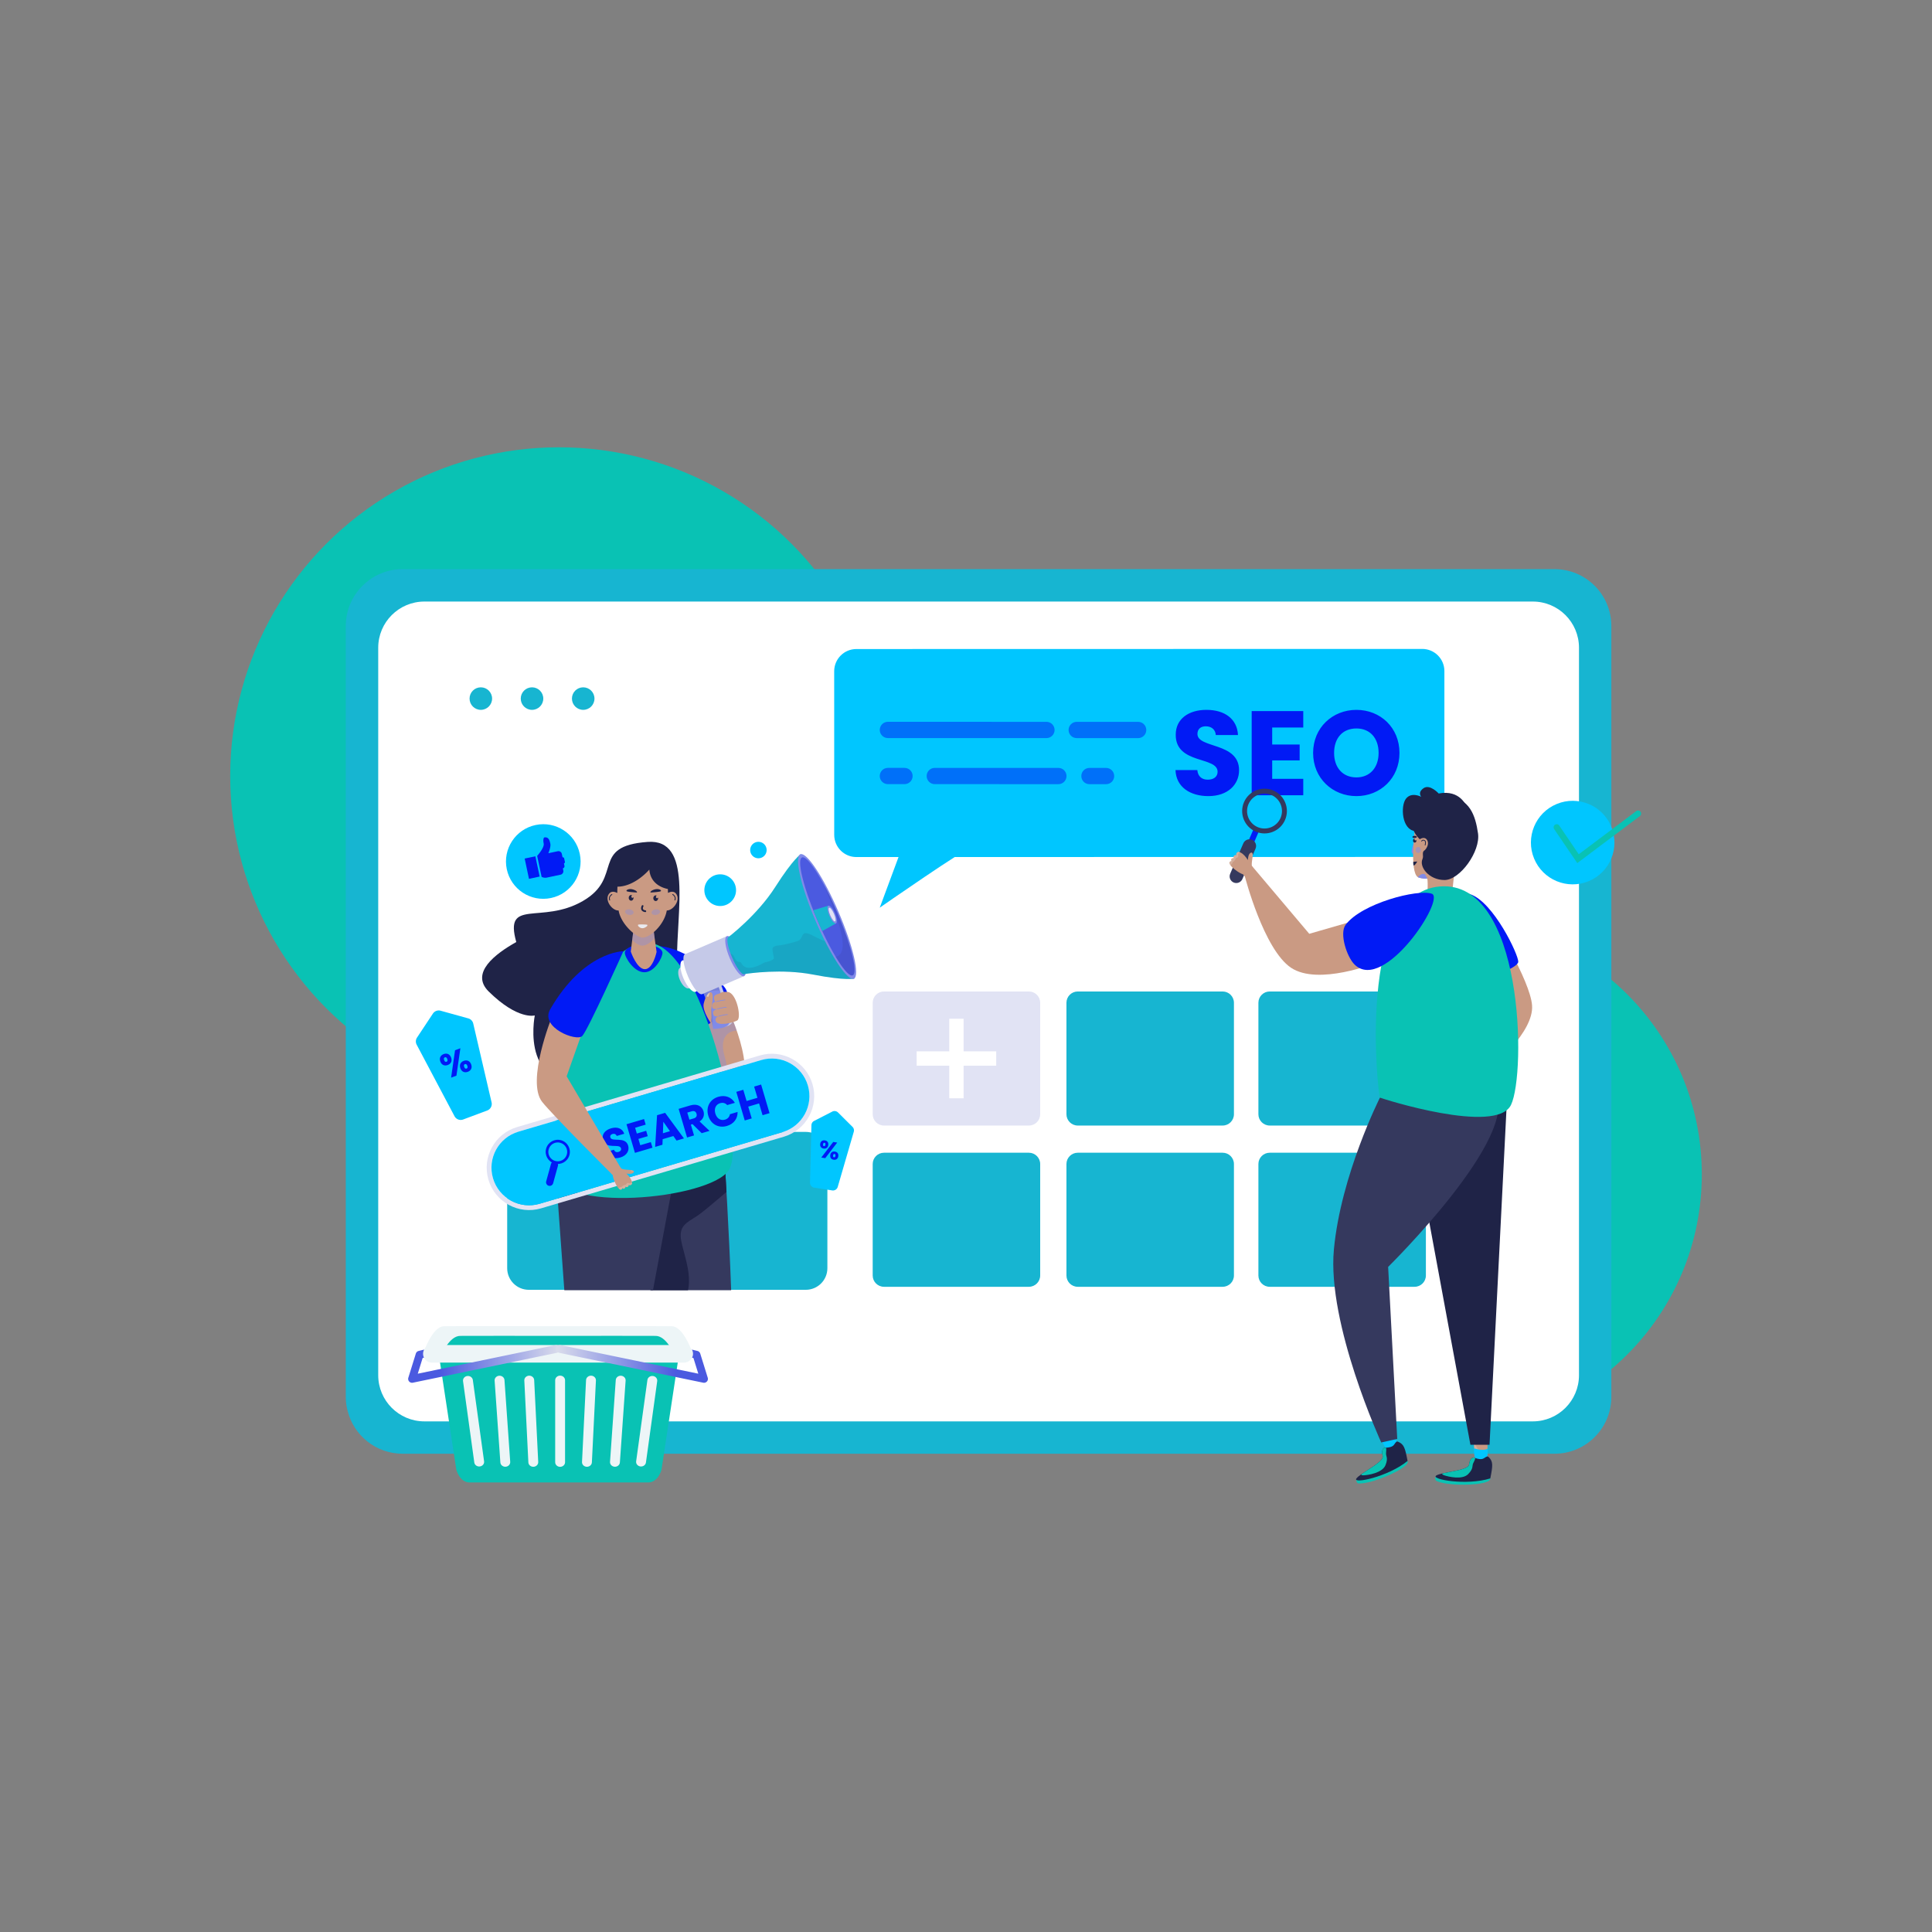 <svg xmlns="http://www.w3.org/2000/svg" xmlns:svgjs="http://svgjs.com/svgjs" xmlns:xlink="http://www.w3.org/1999/xlink" width="360" height="360"><rect width="100%" height="100%" fill="#808080" stroke="none"/><svg xmlns="http://www.w3.org/2000/svg" width="360" height="360" viewBox="0 0 3800 3000"><circle cx="1099.29" cy="1126.31" r="646.54" fill="#09c2b4" class="colorffca03 svgShape"></circle><circle cx="2846.12" cy="1909.94" r="501.13" fill="#09c2b4" class="colorffca03 svgShape"></circle><path fill="#17b5d1" d="M3169.31 831.35v1516c0 61.91-50.06 111.97-111.97 111.97H792.1c-52.3 0-96.33-35.76-108.4-84.48-2.46-8.72-3.58-17.88-3.58-27.49v-1516c0-61.91 50.29-111.97 111.97-111.97h2265.23c61.92 0 111.99 50.06 111.99 111.97z" class="colorf9f5ed svgShape"></path><path fill="#fff" d="M3014.83 783.17H834.76c-50.17 0-90.85 40.67-90.85 90.84v1430.82c0 50.17 40.68 90.84 90.85 90.84h2180.07c50.17 0 90.84-40.68 90.84-90.84V874.01c0-50.17-40.67-90.84-90.84-90.84z" class="colorfff svgShape"></path><path fill="#17b5d1" d="M2404.75 1550.12H2119.8c-12.28 0-22.24 9.96-22.24 22.24v219.2c0 12.28 9.96 22.24 22.24 22.24h284.95c12.28 0 22.24-9.96 22.24-22.24v-219.2c0-12.28-9.96-22.24-22.24-22.24zM1584.84 1826.31h-544.75c-23.48 0-42.52 19.04-42.52 42.52v225.55c0 23.48 19.04 42.52 42.52 42.52h544.75c23.48 0 42.52-19.04 42.52-42.52v-225.55c.01-23.48-19.03-42.52-42.52-42.52zM2782.3 1550.12h-284.95c-12.28 0-22.24 9.96-22.24 22.24v219.2c0 12.28 9.96 22.24 22.24 22.24h284.95c12.28 0 22.24-9.96 22.24-22.24v-219.2c0-12.28-9.96-22.24-22.24-22.24z" class="colorf9f5ed svgShape"></path><path fill="#e1e3f4" d="M2023.67 1550.12h-284.95c-12.28 0-22.24 9.96-22.24 22.24v219.2c0 12.28 9.96 22.24 22.24 22.24h284.95c12.28 0 22.24-9.96 22.24-22.24v-219.2c0-12.28-9.96-22.24-22.24-22.24z" class="colorf4ede1 svgShape"></path><path fill="#fff" d="M1867.09 1603.7h28.21v156.51h-28.21z" class="colorfff svgShape"></path><path fill="#fff" d="M1867.09 1603.7h28.21v156.51h-28.21z" class="colorfff svgShape" transform="rotate(-90 1881.19 1681.959)"></path><path fill="#17b5d1" d="M2404.75 1867.27H2119.8c-12.28 0-22.24 9.96-22.24 22.24v219.2c0 12.28 9.96 22.24 22.24 22.24h284.95c12.28 0 22.24-9.96 22.24-22.24v-219.2c0-12.28-9.96-22.24-22.24-22.24zM2782.3 1867.27h-284.95c-12.28 0-22.24 9.96-22.24 22.24v219.2c0 12.28 9.96 22.24 22.24 22.24h284.95c12.28 0 22.24-9.96 22.24-22.24v-219.2c0-12.28-9.96-22.24-22.24-22.24zM2023.67 1867.27h-284.95c-12.28 0-22.24 9.96-22.24 22.24v219.2c0 12.28 9.96 22.24 22.24 22.24h284.95c12.28 0 22.24-9.96 22.24-22.24v-219.2c0-12.28-9.96-22.24-22.24-22.24zM967.89 974.03c0 12.24-9.92 22.16-22.16 22.16s-22.16-9.92-22.16-22.16 9.92-22.16 22.16-22.16 22.16 9.92 22.16 22.16zM1068.57 974.03c0 12.24-9.92 22.16-22.16 22.16s-22.16-9.92-22.16-22.16 9.92-22.16 22.16-22.16 22.16 9.92 22.16 22.16zM1169.25 974.03c0 12.24-9.92 22.16-22.16 22.16s-22.16-9.92-22.16-22.16 9.92-22.16 22.16-22.16 22.16 9.92 22.16 22.16z" class="colorf9f5ed svgShape"></path><path fill="#00c6ff" d="M1914.87 1264.48c-11.88.55-184.5 120.79-184.5 120.79l45.41-122.38 139.09 1.59z" class="colorf9d980 svgShape"></path><path fill="#00c6ff" d="m2797.29 876.35-1112.9.22c-24.1 0-43.64 19.55-43.64 43.65l.06 321.87c.01 24.1 19.55 43.64 43.65 43.63l1112.9-.22c24.1 0 43.64-19.55 43.63-43.65l-.06-321.87c.01-24.1-19.53-43.64-43.64-43.63z" class="colorf9d980 svgShape"></path><path fill="#011af5" d="m1746.37 1110.31 32.68.01c8.83 0 15.99 7.16 15.99 16 0 8.83-7.16 15.99-16 15.99l-32.68-.01c-8.83 0-15.99-7.16-15.99-15.99 0-8.84 7.17-16 16-16zM2142.82 1110.39l32.68.01c8.83 0 15.99 7.16 15.99 16 0 8.83-7.16 15.99-16 15.99l-32.68-.01c-8.83 0-15.99-7.16-15.99-15.99 0-8.84 7.17-16 16-16zM1838.61 1110.33l243.09.05c8.84 0 15.99 7.16 15.99 16 0 8.83-7.16 15.99-16 15.99l-243.09-.05c-8.83 0-15.99-7.16-15.99-15.99 0-8.84 7.16-16 16-16zM2058.24 1051.73l-311.86-.06c-8.83 0-15.99-7.16-15.99-15.99s7.16-15.99 16-15.99l311.86.06c8.83 0 15.99 7.16 15.99 16-.01 8.83-7.17 15.99-16 15.98zM2238.6 1051.77l-120.83-.02c-8.83 0-15.99-7.16-15.99-15.99s7.16-15.99 15.99-15.99l120.83.02c8.83 0 15.99 7.16 15.99 16 0 8.83-7.16 15.98-15.99 15.98z" class="colorf5b501 svgShape" opacity=".5"></path><path fill="#011af5" d="M2376.7 1165.85c-35.62 0-63.46-17.69-64.65-51.19h42.94c1.18 12.74 9.2 18.87 20.52 18.87 11.8 0 19.35-5.9 19.35-15.57 0-30.67-82.81-14.16-82.34-72.91 0-31.38 25.72-48.84 60.4-48.84 36.1 0 60.4 17.93 62.05 49.54h-43.65c-.71-10.62-8.26-16.99-19.11-17.22-9.67-.24-16.99 4.72-16.99 15.1 0 28.78 81.87 15.8 81.87 71.25.01 27.85-21.7 50.97-60.39 50.97zM2563.35 1030.9h-61.11v33.5h54.02v31.14h-54.02v36.33h61.11v32.32H2461.9V998.58h101.45v32.32zM2667.89 1165.85c-46.95 0-85.17-35.15-85.17-84.93 0-49.78 38.22-84.7 85.17-84.7 47.19 0 84.7 34.92 84.7 84.7s-37.75 84.93-84.7 84.93zm0-36.8c26.42 0 43.65-19.11 43.65-48.13 0-29.49-17.22-48.13-43.65-48.13-26.9 0-43.88 18.64-43.88 48.13 0 29.02 16.98 48.13 43.88 48.13z" class="colorf5b501 svgShape"></path><path fill="#ca9a83" d="M2732.41 2454.71s-25.07-35.62-20.6-40.51 17.1-11.1 21.15-9.65c4.05 1.45 19.53 43.76 16.61 51.2s-10.15 8.21-17.16-1.04z" class="colorf4caba svgShape"></path><path fill="#fff" d="M2740.2 2441.59c-5.78-4.07-11.33-8.47-16.8-12.95-2.65-2.17-5.26-4.36-8.05-6.35-1.08-.77-2.15-1.54-3.22-2.32 3.94 11.52 20.28 34.74 20.28 34.74 7.01 9.25 14.26 8.48 17.17 1.04.53-1.34.45-3.84-.05-7.02-3.05-2.46-6.12-4.88-9.33-7.14z" class="colorfff svgShape" opacity=".2"></path><path fill="#00c6ff" d="M2724.5 2429.62c-2.58.47-5.21.67-7.81 1.07 6.63 17.9 15.56 24.49 15.56 24.49 7.33 9.68 14.91 8.86 17.95 1.09 1.78-4.54-3.01-21.54-8.14-35.19-3.98 4.99-11.96 7.52-17.56 8.54z" class="colorf9d980 svgShape"></path><path fill="#09c2b4" d="m2671.19 2507.8-3.83 2.25s.45 5.62 3.15 7.22c2.7 1.6 21.93.63 54.89-13.05 32.96-13.68 46.11-25.11 43.12-30.76-2.99-5.64-77.72 42.71-97.33 34.34z" class="colorffca03 svgShape"></path><path fill="#1f2347" d="M2768.52 2473.47c-38.51 31.46-108.91 45.86-100.7 34.59 1.81-2.48 5.48-5.42 10.07-8.65 16.34-11.44 44.37-26.34 41.67-35.74-3.45-12.05 2.06-16.11 3.64-16.22.4-.02 1.53-.01 3.07-.08 4.48-.19 12.39-1.08 15.66-5.83 4.4-6.36 5.09-7.17 8.74-5.5 10.68 4.91 13.01 11.63 17.85 37.43z" class="color47271f svgShape"></path><path fill="#09c2b4" d="M2726.27 2447.37c.45 2.96.43 6.51 0 9.59-1.11 7.71 5 9.46-1.2 24.85-6.19 15.39-34.5 19.57-43.01 19.97-5.01.23-5.01-1.17-4.16-2.37 16.34-11.44 44.37-26.34 41.67-35.74-3.45-12.05 2.06-16.11 3.64-16.22.4-.03 1.53-.02 3.06-.08z" class="colorffca03 svgShape"></path><path fill="#ca9a83" d="M2904.78 2476.94s-9.89-42.42-3.91-45.28c5.98-2.86 20.02-3.88 23.23-1.02 3.21 2.86 1.7 47.89-3.79 53.69-5.49 5.81-12.5 3.82-15.53-7.39z" class="colorf4caba svgShape"></path><path fill="#fff" d="M2916.92 2467.69c-3.83-5.94-7.33-12.09-10.72-18.3-1.64-3-3.25-6.01-5.08-8.91-.71-1.12-1.42-2.24-2.12-3.36-.67 12.15 5.78 39.81 5.78 39.81 3.03 11.21 10.04 13.2 15.53 7.4.99-1.05 1.85-3.39 2.58-6.53-1.91-3.41-3.84-6.81-5.97-10.11z" class="colorfff svgShape" opacity=".2"></path><path fill="#00c6ff" d="M2906.85 2450.71c-2.57-.53-5.08-1.33-7.64-1.93-.56 19.08 5.24 28.54 5.24 28.54 3.17 11.72 10.5 13.8 16.24 7.74 3.35-3.55 5.28-21.1 5.64-35.68-5.57 3.13-13.91 2.49-19.48 1.33z" class="colorf9d980 svgShape"></path><path fill="#09c2b4" d="m2828.12 2503.22-4.4.65s-1.68 5.38.22 7.88 20.1 8.8 55.78 8.47c35.69-.33 52.16-6 51.51-12.36-.66-6.36-88.07 10.46-103.11-4.64z" class="colorffca03 svgShape"></path><path fill="#1f2347" d="M2931.22 2507.86c-47.5 14.73-118.16 1.7-106.33-5.68 2.61-1.62 7.11-2.97 12.58-4.24 19.44-4.48 51.01-7.79 52.03-17.52 1.32-12.46 7.95-14.16 9.45-13.68.38.13 1.43.57 2.87 1.08 4.22 1.5 11.89 3.64 16.7.47 6.46-4.25 7.41-4.74 10.16-1.82 8.08 8.56 7.73 15.66 2.54 41.39z" class="color47271f svgShape"></path><path fill="#09c2b4" d="M2901.83 2467.83c-.7 2.91-2.04 6.2-3.59 8.89-3.91 6.73 1.09 10.64-10.43 22.59-11.51 11.95-39.32 5.21-47.36 2.4-4.73-1.66-4.21-2.96-2.97-3.76 19.44-4.48 51.01-7.79 52.03-17.52 1.32-12.46 7.95-14.16 9.45-13.68.39.13 1.43.56 2.87 1.08z" class="colorffca03 svgShape"></path><path fill="#808ae8" d="M2785.93 1244.6s-12.89 29.01-8.59 33.3c4.3 4.3 14.5 6.45 14.5 6.45l-5.91-39.75z" class="colore8ad80 svgShape"></path><path fill="#ca9a83" d="M2788.61 1325.12c.49.38 1.05.64 1.62.83 5.94 1.99 11.84 2.48 17.18 2.22 1.54 7.86 0 45.84 0 45.84l49.52-24.79 2.82-26.09s35.57-97.2 12.37-114.01c-46.25-33.54-89.3 21.17-89.3 21.17 0 1.01-10.6 84 5.79 94.83z" class="colorf4caba svgShape"></path><path fill="#808ae8" d="M2784.14 1271.77c0 3.29 2.37 5.95 5.29 5.95s5.29-2.67 5.29-5.95-2.37-5.95-5.29-5.95c-2.92-.01-5.29 2.66-5.29 5.95z" class="colore8ad80 svgShape" opacity=".5"></path><path fill="#1f2347" d="m2787.44 1294.49-7.7.54s-.37 6.48.86 7.16c1.23.69 4.88-3.5 6.84-7.7zM2779.19 1253.36c0 2.16 1.52 3.92 3.4 3.92s3.43-1.76 3.43-3.92c0-.43-.06-.85-.18-1.22-.36.52-.97.85-1.67.85-1.15 0-2.09-.94-2.09-2.1 0-.58.21-1.06.58-1.43h-.06c-1.89.01-3.41 1.74-3.41 3.9zM2786.68 1246.11c-.35-2.86-7.86-2.66-8.67-.09-.81 2.57 9.02 2.95 8.67.09zM2803.02 1262.89c.33 0 .63-.21.73-.54.23-.74 2.12-7.29-.89-9.37-1.68-1.17-3.25-1.56-4.64-1.17-1.87.52-2.67 2.25-2.7 2.33-.17.38 0 .83.38 1 .38.18.83.01 1-.38.02-.04.58-1.18 1.74-1.49.94-.26 2.07.07 3.36.96 1.78 1.23.79 6.08.3 7.68-.12.4.1.83.5.95.07.01.15.03.22.03zM2884.44 1186.46s-11.82-34.04-54.73-25.74c0 0-17.26-19.12-29.72-10.46-12.46 8.66-4.55 16.98-4.55 16.98s-19.46-10.48-30.28 3.95-7.97 60.36 17.66 63.37c25.63 3 108.71-23.8 101.62-48.1z" class="color47271f svgShape"></path><path fill="#1f2347" d="M2791.84 1250.06c.21.18.4.39.58.58 3.28-1.97 10.96-5.43 15 2.4 3.1 6.04.09 13.88-4.95 19.01-7.02 3.91-1.7 11.08-4.59 17.43-7.04 15.52 12.72 41.39 43.3 41.39s71.05-56.45 65.89-91.76c-5.19-35.28-16-69.17-61.67-73.87-45.64-4.71-61.94 26.84-67.29 46.58-2.76 10.22 1.01 26.01 13.73 38.24z" class="color47271f svgShape"></path><path fill="#808ae8" d="M2788.61 1325.12c.49.38 1.05.64 1.62.83 5.94 1.99 11.84 2.48 17.18 2.22l-4.44-8.23s-5.64-4.44-14.1 4.85c-.11.1-.22.21-.26.33z" class="colore8ad80 svgShape"></path><path fill="#1f2347" d="m2964.8 1747.24-35.08 694.44h-37.59l-110.67-598.67c-.01 0 50.87-98.45 183.34-95.77z" class="color47271f svgShape"></path><path fill="#35395e" d="M2940.63 1747.24c51.64 86.72-210.33 344.6-210.33 344.6l17.9 338.33-31.5 6.96s-106.74-232.52-93.12-379.31c13.63-146.79 90.6-298.95 90.6-298.95s197.45-60.34 226.45-11.63z" class="color5e3f35 svgShape"></path><path fill="#ca9a83" d="M2934.96 1408.06s74.8 120.11 78.42 169.43c3.86 52.55-78.42 120.18-78.42 120.18v-289.61z" class="colorf4caba svgShape"></path><path fill="#011af5" d="M2917.76 1524.89c2.49.91 67.61-19.88 68.44-33.13.83-13.25-48.39-117.36-94.33-132.88-45.94-15.54 25.89 166.01 25.89 166.01z" class="colorf5b501 svgShape"></path><path fill="#09c2b4" d="M2971.96 1773.2c-28.75 59.69-254.2-12.53-257.77-14.32-3.58-1.79-48.33-400.98 117.25-415.3 165.58-14.33 170.55 367.27 140.52 429.62z" class="colorffca03 svgShape"></path><path fill="#ca9a83" d="m2682.56 1405.63-107.41 31.03-112.89-133.61-13.65 21.24s37.03 143.4 90.74 179.2c53.7 35.8 166.69-9.55 166.69-9.55l-23.48-88.31z" class="colorf4caba svgShape"></path><path fill="#011af5" d="M2664.65 1497.52c-15.48-14.8-30.82-61.65-17.9-78.73 31.9-42.18 141.65-70.53 169.39-60.98 27.75 9.54-93.6 195.05-151.49 139.71z" class="colorf5b501 svgShape"></path><path fill="#011af5" d="M2454.67 1228.5h11.32v57.65h-11.32z" class="colorf5b501 svgShape" transform="rotate(23.379 2460.202 1257.18)"></path><path fill="#35395e" d="M2462.69 1251.86c-6.64-2.87-14.34.19-17.21 6.82l-25.87 59.86c-2.87 6.64.19 14.34 6.82 17.21 6.64 2.87 14.34-.19 17.21-6.82l25.87-59.86c2.87-6.63-.18-14.34-6.82-17.21zM2504.63 1154.85c-22.31-9.65-48.21.63-57.86 22.95-9.64 22.3.62 48.21 22.93 57.85 22.3 9.64 48.21-.63 57.85-22.93 9.65-22.32-.62-48.23-22.92-57.87zm-31.09 71.92c-17.41-7.52-25.42-27.74-17.9-45.14 7.52-17.41 27.74-25.42 45.15-17.9 17.41 7.52 25.41 27.74 17.88 45.15-7.52 17.4-27.72 25.42-45.13 17.89z" class="color5e3f35 svgShape"></path><path fill="#ca9a83" d="M2421.8 1303.91c1.29 1.53 3.35 3.5 6.67 6.1 0 0-.01-.03-.05-.07 1.61 1.35 3.38 2.66 5.21 3.86 3.16 2.09 5.59 3.44 7.35 4.31.01 0 .02.01.02.01 2.61 1.27 3.77 1.48 3.77 1.48s23.34 28.77 27.41 31.38c5.11 1.08 15.41-13.73 15.41-13.73.16-4.54-24.07-26.99-25.34-34.2-1.48-8.41 5.23-27.14-1.19-26.08-6.43 1.06-6.65 14.75-6.65 14.75s-.08-.15-.25-.42c-.99-1.65-4.87-7.79-10.14-11.96v-.01c-1.47-1.15-3.05-2.15-4.7-2.86-.29-.12-.59-.24-.88-.35-.52-.19-1.06-.35-1.61-.47l-.27-.06c-.27-.06-.55-.11-.82-.14h-.03l-.01.01c-.75.11-1.6.47-2.51 1.3-2.93 2.68-1.2 5.32-1.2 5.32s-2.85-1.22-4.89 1.31c-2.17 2.68-.09 4.21-.09 4.21s-3.34-.3-4.96 1.88c-1.72 2.3.72 4.03.72 4.03s-2.33-.55-4.37 2.12c-1.82 2.4 3.4 8.28 3.4 8.28z" class="colorf4caba svgShape"></path><path fill="#fff" d="M2429.48 1291.05a.295.295 0 0 0-.3.15c-.88 1.48-1.77 2.85-3.39 3.58-.54.24-1.15.52-1.38 1.11-.11.27-.1.56-.13.84-.04.38-.2.68-.4 1-.67 1.05-1.56 1.96-2.52 2.74-.44.36-.91.7-1.4 1.01-1.29-1.91-2.59-4.46-1.53-5.85 2.04-2.67 4.37-2.12 4.37-2.12s-2.44-1.73-.73-4.03c1.63-2.18 4.96-1.88 4.96-1.88s-2.08-1.53.09-4.21c2.03-2.53 4.89-1.31 4.89-1.31s-1.73-2.64 1.2-5.32c.91-.83 1.76-1.19 2.51-1.3.01 0 .01 0 .01-.01h.03c.27.04.55.08.82.14.09.02.19.04.27.06.54.12 1.08.28 1.61.47.29.11.59.23.88.35-.87.4-1.67 1.06-2.34 1.7-.76.73-1.49 1.6-1.66 2.67-.19 1.12.29 2.2.21 3.32-.09 1.17-1.01 2.14-2.04 2.61-.89.41-1.85.43-2.56 1.19-.78.85-1.08 1.99-1.47 3.04.01.03 0 .04 0 .05zM2462.34 1278.19s-1.19 4.98-.6 5.68c.59.7 1.57.16 1.57.16s.38-4.9-.97-5.84z" class="colorfff svgShape" opacity=".2"></path><path fill="#ca9a83" d="M1426.46 1573.25s70.86 138.35 20.18 179.66c-30.46 24.83-73.6-130.27-73.99-146.98-.39-16.71 53.81-32.68 53.81-32.68z" class="colorf4caba svgShape"></path><path fill="#808ae8" d="M1431.63 1752.58c1.39-4.8 2.03-9.81 2.07-14.8.04-6.37-1.62-12.28-2.51-18.54-1.05-7.42-.92-14.95-1.78-22.39-.93-7.99-3.16-15.63-5.22-23.37-3.61-13.64-4.28-30.88 7.93-40.69 4.87-3.91 10.76-5.32 16.87-5.77-10.58-30.38-22.54-53.75-22.54-53.75s-54.2 15.96-53.81 32.68c.34 14.08 31.09 126.67 58.99 146.63z" class="colore8ad80 svgShape" opacity=".35"></path><path fill="#1f2347" d="M1273.84 1255.93c-114.1 8.36-46.31 69.55-127.62 116.35s-155.2-6.72-130.78 80.58c-41.68 23.39-91.13 61.01-54.17 97.37 57.59 56.66 90.59 47.04 90.59 47.04s-34.03 169.02 134.52 121.06c127.03-36.14 106.85-131.63 112.1-184.74 20.68-6.52 33.39-19.95 33.14-42.46-1.1-99.44 31.43-241.73-57.78-235.2z" class="color47271f svgShape"></path><path fill="#011af5" d="M1424.67 1541.23c26.57 32.05-36.38 87.07-49.8 78.32-13.42-8.75-76.68-158.45-76.68-158.45s61.56 1.81 126.48 80.13z" class="colorf5b501 svgShape"></path><path fill="#35395e" d="m1278.65 2133.24.8 4.47h158.64c-4.51-125.08-12.23-244.67-12.23-244.67h-186.91l39.24 237.85.46 2.35z" class="color5e3f35 svgShape"></path><path fill="#1f2347" d="m1278.65 2133.24.8 4.47h73.8c.46-2.32.93-4.64 1.22-7.02 3.08-25.38-4.56-49.48-10.7-73.77-2.69-10.65-6.35-22.34-4.47-33.43 1.3-7.67 5.58-13.69 11.59-18.47 7.72-6.14 16.67-10.55 24.56-16.46 10.88-8.14 21.3-16.87 31.64-25.69 7.26-6.19 14.53-12.38 21.86-18.49-1.81-31.7-3.08-51.35-3.08-51.35h-186.91l39.24 237.85.45 2.36z" class="color47271f svgShape"></path><path fill="#35395e" d="m1284.32 2137.71 46.04-247.16h-238.37l17.96 247.16z" class="color5e3f35 svgShape"></path><path fill="#09c2b4" d="M1274.92 1454.72c103.73-.08 195.93 389.72 158.47 446.98-37.46 57.26-341.44 86.81-347.2 0-5.76-86.81 52.26-446.88 188.73-446.98z" class="colorffca03 svgShape"></path><path fill="#011af5" d="M1228.95 1473.91c-.06 9.08 17.81 38.29 38.27 38.41 20.46.12 35.76-28.88 35.81-37.96.06-9.08-16.49-16.55-36.94-16.67-20.46-.13-37.08 7.13-37.14 16.22z" class="colorf5b501 svgShape"></path><path fill="#ca9a83" d="M1240.64 1471.54s11.7 34.64 27.69 34.74c16 .1 23.09-33.95 23.09-33.95s-2.21-15.71-3.82-27.33c-.95-7.04-1.73-12.81-1.82-13.75l-40.06-.24-2.25 17.9-2.83 22.63z" class="colorf4caba svgShape"></path><path fill="#808ae8" d="M1243.48 1448.91c6.37 6.54 13.87 11.04 19.93 11.07 7.36.04 16.93-6.35 24.19-14.98-.95-7.04-1.73-12.81-1.82-13.75l-40.06-.24-2.24 17.9z" class="colore8ad80 svgShape" opacity=".35"></path><path fill="#ca9a83" d="M1331.2 1360.13c-4.51-8.8-12.71-6.28-17.36-3.88-.21-18.85-2.44-33.23-2.44-33.23a9.227 9.227 0 0 0-.96-2.88c-9.37-16.94-77.87-17.58-91.77-1.97-1.33 1.44-2.13 3.09-2.4 4.85 0 0-2.09 14.46-2.14 33.38-4.59-2.44-13.02-5.24-17.62 3.74-6.42 12.53 8.02 31.17 20.21 30.66 4.73 27.67 35.04 53.29 47.11 53.29 15.51 0 43.01-25.61 47.62-53.27 12.1.01 26.08-18.33 19.75-30.69z" class="colorf4caba svgShape"></path><path fill="#808ae8" d="M1298.13 1392.62c.51 3.04-2.8 6.13-7.39 6.9-4.59.77-8.73-1.06-9.24-4.1-.51-3.04 2.8-6.12 7.39-6.9 4.59-.77 8.73 1.06 9.24 4.1zM1229.58 1392.62c-.51 3.04 2.8 6.13 7.39 6.9s8.73-1.06 9.24-4.1c.51-3.04-2.8-6.12-7.39-6.9-4.59-.77-8.72 1.06-9.24 4.1z" class="colore8ad80 svgShape" opacity=".35"></path><path fill="#eaeaef" d="M1263.56 1425.71c-5.27 0-8.35-4.43-8.4-4.5-.48-.71-.47-1.86.02-2.56s17.63-.51 18 .34c.36.85.18 1.96-.41 2.49-3.53 3.17-6.63 4.23-9.21 4.23z" class="coloreaefee svgShape"></path><path fill="#1f2347" d="M1261.51 1389.37c-1.66-3.76.78-8.02.89-8.21a1.75 1.75 0 0 1 2.4-.63c.84.48 1.12 1.56.64 2.4-.48.83-1.46 3.34-.67 5.11.62 1.28 2.23 2.11 4.77 2.48a1.759 1.759 0 0 1-.5 3.48c-3.78-.55-6.28-2.05-7.44-4.45l-.09-.18zM1294.43 1366.67c0 3.07-2.11 5.56-4.7 5.56-2.59 0-4.7-2.48-4.7-5.56 0-3.07 2.11-5.57 4.7-5.57.73 0 1.41.19 2.03.56-.92.27-1.6 1.26-1.6 2.44 0 1.39.96 2.52 2.14 2.52.86 0 1.62-.62 1.95-1.5.11.51.18 1.01.18 1.55zM1246.07 1365.96c0 3.07-2.11 5.55-4.7 5.55-2.59 0-4.7-2.48-4.7-5.55s2.11-5.57 4.7-5.57c.73 0 1.41.19 2.03.56-.92.27-1.6 1.26-1.6 2.44 0 1.39.96 2.52 2.14 2.52.86 0 1.62-.62 1.95-1.5.12.51.18 1.02.18 1.55zM1327.45 1371.03c.34 0 .67-.21.8-.54 2.92-7.47-4.55-11.89-4.63-11.93a.862.862 0 0 0-1.17.31c-.24.41-.1.93.31 1.17.26.15 6.27 3.74 3.89 9.82-.17.44.05.94.48 1.11.11.04.22.06.32.06zM1199.17 1371.1c-.34 0-.67-.21-.8-.54-2.92-7.47 4.55-11.88 4.63-11.93.41-.24.93-.09 1.17.31.24.41.1.93-.31 1.17-.26.15-6.27 3.74-3.89 9.82.17.44-.05.94-.48 1.11-.11.04-.22.06-.32.06zM1252.23 1355.43s-17.88-.9-19.68-2.66c-1.8-1.76 3.8-5.48 11.68-3.48 7.88 1.99 10.05 6.08 8 6.14zM1280.08 1355.43s17.88-.9 19.68-2.66c1.8-1.76-3.8-5.48-11.68-3.48-7.88 1.99-10.05 6.08-8 6.14zM1277.17 1310.33s-28.55 33.98-63.48 33.64c-10.94-22.56-1.12-44.64 27.69-57.75 28.81-13.11 61 11.45 70.01 24.1 9 12.65 3.6 38.38 3.6 38.38s-35.18-3.92-37.82-38.37z" class="color47271f svgShape"></path><path fill="#e1e3f4" d="m1494.54 1675.96-477.52 140.85c-44.07 13-69.35 59.44-56.35 103.51 13 44.07 59.44 69.35 103.51 56.35l477.52-140.85c44.09-13 69.35-59.44 56.35-103.51-13.01-44.07-59.43-69.36-103.51-56.35zm44.48 150.82-477.52 140.85c-19.57 5.77-39.63 3.06-56.24-5.98-16.61-9.06-29.78-24.43-35.55-44-11.55-39.16 10.82-80.25 49.97-91.8L1497.2 1685c19.59-5.78 39.65-3.06 56.25 5.98 16.6 9.04 29.77 24.42 35.55 44 11.55 39.14-10.82 80.25-49.98 91.8z" class="colorf4ede1 svgShape"></path><path fill="#00c6ff" d="M1589 1734.98c11.55 39.14-10.82 80.25-49.98 91.8l-477.52 140.85c-19.57 5.77-39.63 3.06-56.24-5.98-16.61-9.06-29.78-24.43-35.55-44-11.55-39.16 10.82-80.25 49.97-91.8L1497.2 1685c19.59-5.78 39.65-3.06 56.25 5.98 16.61 9.04 29.77 24.41 35.55 44z" class="colorf9d980 svgShape"></path><path fill="#011af5" d="M1092.39 1884.57a7.08 7.08 0 0 0-8.71 4.94l-9.39 34a7.08 7.08 0 0 0 4.94 8.71 7.08 7.08 0 0 0 8.71-4.94l9.39-34a7.08 7.08 0 0 0-4.94-8.71z" class="colorf5b501 svgShape"></path><path fill="#011af5" d="M1103.4 1842.64c-12.67-3.5-25.78 3.94-29.28 16.61s3.93 25.78 16.6 29.28c12.67 3.5 25.78-3.94 29.28-16.6 3.5-12.67-3.93-25.79-16.6-29.29zm-11.29 40.85c-9.89-2.73-15.69-12.96-12.96-22.84 2.73-9.89 12.96-15.69 22.85-12.96 9.89 2.73 15.68 12.96 12.95 22.85-2.72 9.88-12.95 15.68-22.84 12.95zM1220.07 1876.63c-12.12 3.57-23.36.35-27.12-10.93l14.6-4.31c1.68 4.21 5.02 5.5 8.87 4.36 4.01-1.18 5.99-3.95 5.02-7.24-3.08-10.43-29.58 3.49-35.31-16.53-3.15-10.67 3.85-19.19 15.64-22.67 12.28-3.62 22.34.04 26.07 10.62l-14.84 4.38c-1.3-3.54-4.51-4.95-8.23-3.94-3.31.89-5.3 3.31-4.26 6.84 2.89 9.79 29.43-2.84 34.99 16.02 2.79 9.48-2.27 19.52-15.43 23.4zM1269.99 1812.02l-20.78 6.13 3.36 11.39 18.37-5.42 3.12 10.59-18.37 5.42 3.64 12.36 20.78-6.13 3.24 10.99-34.5 10.18-16.61-56.32 34.5-10.18 3.25 10.99zM1324.39 1834.44l-21.02 6.2-.43 10.94-14.36 4.24 3.77-62.33 15.88-4.69 36.99 50.31-14.52 4.28-6.31-8.95zm-19.72-28.11-.82 22.65 13.88-4.09-13.06-18.56zM1357.8 1774.18c13.8-4.07 23.04 1.84 25.93 11.63 2.08 7.06.2 14.85-7.71 19.98l19.58 18.47-15.48 4.57-17.99-17.81-3.29.97 6.27 21.26-13.72 4.05-16.61-56.32 23.02-6.8zm2.56 11.62-8.51 2.51 4.12 13.96 8.51-2.51c5.14-1.51 6.76-4.87 5.46-9.28-1.24-4.17-4.45-6.19-9.58-4.68zM1412.88 1757.23c13.4-3.95 25.73.61 32.54 11.86l-15.08 4.45c-3.75-4.13-8.71-5.28-13.92-3.74-8.42 2.48-12.35 10.45-9.42 20.4 2.93 9.95 10.56 14.5 18.98 12.02 5.21-1.54 8.76-5.2 9.66-10.7l15.08-4.45c.39 13.14-7.52 23.59-20.92 27.54-16.61 4.9-31.8-3.44-36.77-20.29-4.97-16.86 3.24-32.19 19.85-37.09zM1493.04 1770.3l-21.34 6.3 6.84 23.19-13.72 4.05-16.61-56.32 13.72-4.05 6.51 22.06 21.34-6.3-6.51-22.06 13.72-4.05 16.61 56.32-13.72 4.05-6.84-23.19z" class="colorf5b501 svgShape"></path><path fill="#ca9a83" d="M1085.81 1599.38s-51.49 127.29-19.47 167.87c20.58 26.08 137.62 142.68 137.62 142.68l17.04-12.66-106.47-180.34 35.94-101.83-64.66-15.72z" class="colorf4caba svgShape"></path><path fill="#011af5" d="M1082.22 1585.05c-20.85 36.04 51.88 64.19 63 52.65 11.12-11.54 80.89-166.79 80.89-166.79s-77.86 0-143.89 114.14z" class="colorf5b501 svgShape"></path><path fill="#ca9a83" d="M1214.87 1935.23c-1.12-1.46-2.5-3.69-4.18-7.18 0 0 .02.02.05.06-.91-1.71-1.73-3.55-2.46-5.43-1.26-3.25-2.01-5.69-2.44-7.45 0-.01 0-.02-.01-.02-.63-2.59-.6-3.67-.6-3.67s-21.32-26.56-22.87-30.73c.02-4.8 15.33-11.18 15.33-11.18 4.11.73 19.57 26.88 25.81 29.42 7.27 2.96 25.41.58 23.21 6.14-2.2 5.57-14.55 3.11-14.55 3.11s.12.1.33.3c1.29 1.21 6.05 5.89 8.77 11.44v.01c.75 1.55 1.34 3.16 1.66 4.78l.15.86c.07.51.11 1.03.11 1.54v.26c0 .26-.01.51-.03.76v.03c-.01 0-.01 0-.01.01-.24.65-.74 1.34-1.66 2-2.98 2.11-5.01.05-5.01.05s.54 2.8-2.13 4.14c-2.83 1.43-3.8-.74-3.8-.74s-.38 3.05-2.66 4.09c-2.4 1.1-3.48-1.43-3.48-1.43s.04 2.2-2.75 3.52c-2.51 1.15-6.78-4.69-6.78-4.69z" class="colorf4caba svgShape"></path><path fill="#fff" d="M1227.92 1930.84c-.01.1-.06.2-.2.24-1.5.5-2.91 1.04-3.88 2.35-.32.44-.69.93-1.27 1.02-.26.04-.52-.01-.78-.04-.35-.04-.65.04-.97.17-1.07.4-2.07 1.02-2.95 1.74-.41.33-.8.68-1.18 1.06 1.46 1.53 3.51 3.19 4.96 2.51 2.8-1.31 2.75-3.52 2.75-3.52s1.08 2.53 3.48 1.43c2.27-1.04 2.65-4.09 2.65-4.09s.97 2.16 3.8.74c2.67-1.34 2.13-4.14 2.13-4.14s2.03 2.07 5.02-.04c.92-.66 1.41-1.35 1.66-2 .01 0 .01 0 .01-.01v-.03c.02-.25.03-.51.03-.76v-.26c0-.51-.04-1.02-.11-1.54-.04-.29-.09-.57-.15-.86-.53.7-1.28 1.29-1.98 1.77-.8.54-1.73 1.02-2.72.97-1.04-.05-1.92-.69-2.94-.84-1.07-.15-2.12.49-2.74 1.33-.54.72-.75 1.58-1.57 2.06-.91.54-2 .59-3.02.73-.01 0-.02.01-.03.01zM1245.86 1903.81s-4.71.1-5.22-.57c-.52-.67.16-1.45.16-1.45s4.48.62 5.06 2.02z" class="colorfff svgShape" opacity=".2"></path><path fill="#c5c9e8" d="m1419.5 1539.97 8.24 24.11-7.7 7.24 10.23 25.34s15.19 5.27 9.44 15.06c-5.75 9.79-29.65 9.46-29.65 9.46s-32.96-83.38-29.22-88.37c3.73-4.98 38.66 7.16 38.66 7.16z" class="colore8ddc5 svgShape"></path><linearGradient id="a" x1="173.379" x2="190.747" y1="606.961" y2="606.961" gradientTransform="rotate(15.656 -2753.498 5611.425)" gradientUnits="userSpaceOnUse"><stop class="stopColor6c696a svgShape" offset="0" stop-color="#4b5ae0" stop-opacity=".134"></stop><stop class="stopColor231f20 svgShape" offset="1" stop-color="#1f1f23" stop-opacity=".2"></stop></linearGradient><path fill="url(#a)" d="M1418.53 1573.56s-2.1 2.03-.58 4.79c1.53 2.76 3.49 2.49 3.49 2.49s-.19 1.42.4 4.56c.59 3.14 3.39 2.75 3.39 2.75s.88 1.81.8 2.61c-.08.8-1.3 4.32.67 4.85 1.98.52 3.16.09 3.16.09l-4.28-10.69-3.95-9.68-3.1-1.77z"></path><path fill="#808ae8" d="m1412.46 1538.02 8.78 25.46-8.15 7.62 10.89 26.76s16.12 5.58 10.04 15.9c-6.08 10.32-31.44 9.93-31.44 9.93s-7.04-55.63-31.15-93.28c3.96-5.26 41.03 7.61 41.03 7.61z" class="colore8ad80 svgShape"></path><path fill="#1f2347" d="M1401.1 1595.76c-.71-5.12-1.82-10.14-3.2-15.12-1.41-5.06-3.02-10.06-4.43-15.13-.52-1.88-1.08-3.76-1.39-5.69-.32-1.94-.45-4.03.22-5.92 1.21-3.42 4.66-4.55 7.93-5.04 3.42-.51 6.87-.39 10.31-.66 1.79-.14 3.58-.12 5.37-.17l-3.46-10.02s-37.07-12.87-41.02-7.61c19.19 29.97 27.56 71.33 30.18 86.96.69-7.18.48-14.46-.51-21.6z" class="color47271f svgShape" opacity=".1"></path><path fill="#808ae8" d="M1421.86 1579.51c-1.3.43-2.87-.76-3.5-2.66-.63-1.9-.07-3.79 1.24-4.22 1.31-.43 2.87.76 3.5 2.66.62 1.9.07 3.79-1.24 4.22zM1425.36 1587.21c-1.31.43-2.87-.76-3.5-2.66-.62-1.9-.07-3.79 1.24-4.22 1.31-.43 2.87.76 3.5 2.66.62 1.91.07 3.79-1.24 4.22zM1428.86 1594.92c-1.31.43-2.87-.76-3.5-2.66-.62-1.9-.07-3.79 1.24-4.22 1.31-.43 2.87.76 3.5 2.66.62 1.9.07 3.79-1.24 4.22z" class="colore8ad80 svgShape"></path><path fill="#f9f9f9" d="M1420.52 1573.31c.6-.61 2.09.83 2.07 2.72-.02 1.89-.79 3.74-1.72 2.9-.94-.84.86-1.46.55-2.83-.31-1.36-1.42-2.27-.9-2.79zM1424.51 1581.64c.51-.52 1.77.7 1.75 2.31-.02 1.61-.66 3.17-1.46 2.46-.8-.71.72-1.24.47-2.4-.26-1.17-1.2-1.93-.76-2.37zM1427.79 1589.27c.51-.51 1.77.7 1.75 2.31-.02 1.61-.67 3.17-1.46 2.46-.79-.71.72-1.24.47-2.4-.25-1.15-1.2-1.92-.76-2.37z" class="colorf9f9f9 svgShape" opacity=".26"></path><path fill="#c5c9e8" d="M1356.48 1519.4c4.82 11.21 4.45 22.15-.84 24.42-5.29 2.27-13.48-4.97-18.31-16.19-4.82-11.21-4.44-22.14.84-24.42 5.29-2.27 13.48 4.97 18.31 16.19z" class="colore8ddc5 svgShape"></path><path fill="#fff" d="M1366.45 1515.11c7.31 17 8.3 32.89 2.22 35.51-6.08 2.62-16.94-9.04-24.25-26.03-7.31-17-8.31-32.89-2.22-35.51 6.08-2.62 16.93 9.03 24.25 26.03z" class="colorfff svgShape"></path><path fill="#c5c9e8" d="m1429.73 1441.31-82.31 35.4c-6.08 2.62-3.44 22.33 5.89 44.04s21.83 37.18 27.92 34.56l82.31-35.4-33.81-78.6z" class="colore8ddc5 svgShape"></path><path fill="#808ae8" d="M1457.65 1475.88c9.33 21.71 11.97 41.42 5.89 44.04-6.08 2.62-18.58-12.86-27.92-34.56-9.34-21.71-11.97-41.42-5.89-44.04 6.09-2.62 18.59 12.85 27.92 34.56z" class="colore8ad80 svgShape"></path><path fill="#17b5d1" d="M1524.92 1344.43c-36.03 56.5-92.72 99.05-92.72 99.05l.12.29c-4.03 2.76-.69 20.18 7.71 39.69 8.63 20.07 19.34 34.74 23.91 32.78.22-.09.41-.23.59-.39 9.16-1.44 73.6-10.78 134.55.99 65.8 12.7 81.51 7.85 81.51 7.85l-49.54-115.18-6.22-14.46-49.54-115.18c-.02-.01-14.34 8.06-50.37 64.56z" class="colorf9f5ed svgShape"></path><path fill="#1f2347" d="M1648.56 1450.23c-2.27.7-4.57 1.3-6.92 1.72-7.26 1.32-14.58.68-21.53-1.77-5.83-2.06-11.45-4.91-16.99-7.64-4.01-1.97-7.86-4.24-12.06-5.79-3.99-1.48-8.98-2.72-11.8 1.39-2.78 4.07-3.33 9.19-8.04 11.71-2.77 1.48-5.85 2.3-8.87 3.07-3.27.83-6.48 1.92-9.78 2.62-6.78 1.45-13.52 3.39-20.48 3.95-15.25 1.21-12.61 7.44-12.59 9.52.04 4.24 3.82 15.69 2.09 17.05-1.36 1.07-2.72 2.16-4.3 2.87-1.22.55-2.46 1.03-3.72 1.48-2.95 1.06-6.01 1.96-9.12 2.42-2.25.33-35.81 23.38-46.52 1.19-1.56-3.23-6.6-1.22-8.88-3.8-1.12-1.27-2.06-2.7-2.87-4.19-1.01-1.86-1.73-3.85-2.92-5.62-1.56-2.32-3.79-4.18-6.4-4.91.96 2.59 2.01 5.25 3.18 7.95 8.63 20.07 19.34 34.74 23.91 32.78.22-.09.41-.23.59-.39 9.16-1.44 73.6-10.78 134.55.99 65.8 12.7 81.51 7.85 81.51 7.85l-32.04-74.45z" class="color47271f svgShape" opacity=".1"></path><path fill="#808ae8" d="M1649.04 1393.12c29.06 67.57 42.66 126.64 30.38 131.92-12.29 5.28-45.81-45.21-74.88-112.78-29.06-67.57-42.66-126.64-30.38-131.92 12.29-5.29 45.81 45.21 74.88 112.78z" class="colore8ad80 svgShape"></path><path fill="#4b5ae0" d="M1677.17 1518.39c-9.47 4.08-35.03-33.62-59.94-87.09-3.08-6.62-6.17-13.48-9.2-20.54a780.11 780.11 0 0 1-8.46-20.46c-21.77-55.02-31.61-99.67-22.12-103.76 10.65-4.58 41.6 43.61 69.14 107.63 27.55 64.02 41.23 119.63 30.58 124.22z" class="colore7d8bc svgShape"></path><path fill="#1f2347" d="M1617.71 1334.82c2.33 5.15 4.63 10.32 6.87 15.52 5.82 13.51 11.14 27.16 16.18 40.9 3.66 9.96 7.15 19.98 10.08 29.97 2.8 9.56 5.13 19.22 6.16 28.18.97 8.51.63 16.22-1.51 21.76-2.38 6.17-6.77 9.41-11.7 10.86 14.77 24.61 27.35 38.99 33.39 36.39 10.65-4.58-3.04-60.2-30.58-124.22-9.55-22.21-19.51-42.5-28.89-59.36z" class="color47271f svgShape" opacity=".1"></path><path fill="#17b5d1" d="m1644.21 1416.3-26.98 15c-3.08-6.62-6.17-13.48-9.2-20.54a780.11 780.11 0 0 1-8.46-20.46l29.63-8.88 15.01 34.88z" class="colorf9f5ed svgShape"></path><path fill="#808ae8" d="M1642.13 1396.53c4.14 9.63 5.07 18.49 2.08 19.77-3 1.29-8.78-5.47-12.92-15.1-4.14-9.63-5.07-18.48-2.08-19.77 2.99-1.3 8.78 5.47 12.92 15.1z" class="colore8ad80 svgShape"></path><path fill="#e1e3f4" d="M1640.32 1397.31c3.21 7.46 4.19 14.2 2.2 15.06-1.99.86-6.21-4.5-9.42-11.95-3.21-7.46-4.19-14.2-2.2-15.06 1.99-.86 6.21 4.49 9.42 11.95z" class="colorf4ede1 svgShape"></path><path fill="#ca9a83" d="M1450 1607.14c-9.32 4.97-38.41 11.86-42.24 1.27-1.79-4.95 1.68-8.12 4.99-9.45-4.18.61-9 1.01-10.04-5.37-.74-4.55 1.27-6.86 8.24-8.99-2.71.44-9.52.72-10.35-3.96-1.42-7.94 4.85-9.73 7.24-10.67-1.65.22-3.01-2.13-3.24-5.22-.29-3.84-1.73-7.56 9.37-10.25 3.69-.89 4.42-3.4 9.54-3.49 3.95-.07 8.04-.58 11.25.93 15.47 7.28 23.52 50.78 15.24 55.2z" class="colorf4caba svgShape"></path><path fill="#808ae8" d="M1425.69 1595.44c-5.86.96-11.84 2.67-12.17 2.77-.32.09-.5.42-.41.74.09.32.42.5.74.41.1-.03 10.31-2.96 17-3.31.33-.01.58-.3.56-.63a.594.594 0 0 0-.63-.56c-1.56.07-3.32.29-5.09.58zM1423.36 1581.11c-5.86.96-11.84 2.68-12.17 2.77-.32.09-.5.42-.41.74.09.32.42.49.74.41.1-.03 10.31-2.96 17-3.31.33-.02.58-.3.56-.63a.594.594 0 0 0-.63-.56c-1.57.07-3.33.29-5.09.58zM1421.01 1566.78c-5.85.96-11.84 2.67-12.16 2.77-.32.09-.5.42-.41.74.09.32.42.5.74.41.1-.03 10.31-2.96 17-3.31.33-.02.58-.3.56-.63a.594.594 0 0 0-.63-.56c-1.57.07-3.33.29-5.1.58z" class="colore8ad80 svgShape"></path><path fill="#ca9a83" d="M1384.05 1574.22c.31-1.42 5.32-22.89 13.86-22.4 8.54.48.06 34.51.81 34.76s.97 28.74.97 28.26-18.87-25.79-15.64-40.62z" class="colorf4caba svgShape"></path><path fill="#fff" d="M1389.48 1559.72s3.59 1.07 3.76.91c.17-.16 2.68-7.16 2.69-7.84 0-.68-3.63 1.12-6.45 6.93z" class="colorfff svgShape" opacity=".5"></path><path fill="#00c6ff" d="m921.09 1603.07-54.45-15.11c-5.75-1.6-11.88.69-15.18 5.67l-31.2 47.12c-2.79 4.21-3.05 9.6-.69 14.06l74.4 140.62a13.795 13.795 0 0 0 17.01 6.47l47.29-17.67a13.789 13.789 0 0 0 8.6-16.04l-36.05-154.95a13.742 13.742 0 0 0-9.73-10.17z" class="colorf9d980 svgShape"></path><path fill="#011af5" d="M872.68 1673.24c6.04-2.26 11.93-.26 14.57 6.8 2.64 7.06-.5 12.43-6.54 14.69s-12 .28-14.64-6.78c-2.63-7.05.57-12.45 6.61-14.71zm.9 11.91c1.12 2.99 2.76 3.9 4.67 3.18 1.91-.71 2.62-2.5 1.5-5.49-1.14-3.05-2.85-3.94-4.76-3.22s-2.55 2.48-1.41 5.53zm21.43-19.46 10.49-3.92-7.75 53.92-10.49 3.92 7.75-53.92zm17.1 20.93c6.04-2.26 11.91-.32 14.57 6.8 2.64 7.06-.5 12.43-6.54 14.69s-11.93.26-14.57-6.8c-2.66-7.12.5-12.43 6.54-14.69zm.9 11.92c1.12 2.99 2.76 3.9 4.67 3.18 1.91-.71 2.62-2.5 1.5-5.49s-2.85-3.94-4.76-3.22c-1.91.71-2.53 2.54-1.41 5.53z" class="colorf5b501 svgShape"></path><path fill="#00c6ff" d="m1676.77 1816.41-28.43-28.28c-3-2.99-7.59-3.7-11.36-1.77l-35.68 18.31a9.767 9.767 0 0 0-5.31 8.46l-2.85 112.86c-.12 4.91 3.42 9.16 8.28 9.91l35.4 5.51c4.86.76 9.52-2.21 10.89-6.93l31.56-108.4c1-3.44.04-7.15-2.5-9.67z" class="colorf9d980 svgShape"></path><path fill="#011af5" d="M1622.43 1842.99c4.52.7 7.47 3.99 6.65 9.27-.82 5.28-4.63 7.52-9.15 6.82-4.52-.7-7.52-4-6.7-9.28.82-5.29 4.68-7.51 9.2-6.81zm-3.58 7.68c-.35 2.24.35 3.37 1.78 3.59 1.43.22 2.49-.64 2.84-2.87.36-2.28-.39-3.42-1.82-3.65-1.43-.22-2.45.65-2.8 2.93zm20.02-4.59 7.85 1.22-23.54 30.66-7.85-1.22 23.54-30.66zm3.3 18.9c4.52.7 7.48 3.94 6.65 9.27-.82 5.28-4.63 7.52-9.15 6.82-4.52-.7-7.47-3.99-6.65-9.27.83-5.34 4.63-7.53 9.15-6.82zm-3.59 7.68c-.35 2.24.35 3.37 1.78 3.59 1.43.22 2.49-.64 2.84-2.87.35-2.24-.39-3.42-1.82-3.65-1.43-.22-2.45.69-2.8 2.93z" class="colorf5b501 svgShape"></path><path fill="#00c6ff" d="M996.76 1309.51c8.29 39.66 47.17 65.09 86.83 56.79 39.66-8.29 65.09-47.17 56.79-86.83-8.29-39.66-47.17-65.09-86.83-56.79-39.66 8.3-65.09 47.17-56.79 86.83z" class="colorf9d980 svgShape"></path><path fill="#011af5" d="M1036.01 1285.94h21.49v40.77h-21.49z" class="colorf5b501 svgShape" transform="rotate(-11.976 1046.968 1306.554)"></path><path fill="#011af5" d="m1106.71 1286.29-.2.04-1.46-6.87a6.739 6.739 0 0 0-8-5.2l-18.53 3.93s5.31-12.11 3.88-18.85c-1.28-6.03-3.24-13.96-12.14-12.07 0 0-2.81 2.68-.89 11.73 1.77 8.36-12.85 24.41-12.85 24.41l8.75 41.23s4.52 2.7 10.44 1.45l26.81-5.69c3.8-.81 6.22-4.54 5.41-8.33l-.89-4.18a4.126 4.126 0 0 0 3.18-4.9l-1.03-4.85c1.34-.28 2.2-1.6 1.91-2.94l-1.49-7.01c-.25-1.33-1.56-2.19-2.9-1.9z" class="colorf5b501 svgShape"></path><path fill="#00c6ff" d="M1507.91 1271.94c0 8.96-7.26 16.22-16.22 16.22-8.96 0-16.22-7.26-16.22-16.22 0-8.96 7.26-16.22 16.22-16.22 8.95-.01 16.22 7.26 16.22 16.22zM1447.72 1350.85c0 17.22-13.96 31.17-31.17 31.17-17.22 0-31.18-13.96-31.18-31.17s13.96-31.18 31.18-31.18c17.21.01 31.17 13.96 31.17 31.18z" class="colorf9d980 svgShape"></path><circle cx="3093.27" cy="1257.32" r="82.15" fill="#00c6ff" class="colorf9d980 svgShape" transform="rotate(-22.5 3093.138 1257.282)"></circle><path fill="#09c2b4" d="m3102.3 1297.62-45.51-66.95a6.08 6.08 0 0 1 1.61-8.45 6.08 6.08 0 0 1 8.45 1.61l38.34 56.4 112.96-84.83a6.08 6.08 0 0 1 8.52 1.21c2.02 2.68 1.47 6.5-1.21 8.51l-123.16 92.5z" class="colorffca03 svgShape"></path><path fill="#edf5f7" d="M1356.34 2246.87c-2.03-4.61-4.56-9.73-7.46-14.68-7.18-12.23-16.68-23.49-27.62-23.68-5.43-.12-21.44-.15-43.09-.2-35.25-.07-85.34-.03-128.31.05-19.68 0-37.9.03-52.5.08-66.14-.13-205.64-.31-223.9.07-24.02.46-41.31 54.27-41.31 54.27h530.41c.01 0-2.22-6.96-6.22-15.91z" class="colore3ddd1 svgShape"></path><path fill="#09c2b4" d="M1289.89 2227.53c-15.68-.23-135.65-.1-192.52-.03-56.86-.07-176.84-.2-192.52.03-20.66.31-35.53 35.25-35.53 35.25h456.1c-.01 0-14.87-34.94-35.53-35.25zM1099.28 2267.46l-236.37-4.68 34.59 227.96s6.41 25.07 26.27 25.07H1274.81c19.86 0 26.28-25.07 26.28-25.07l34.58-227.96-236.39 4.68z" class="colord1c5b0 svgShape"></path><path fill="#edf5f7" d="M1362.58 2262.78c0 9.53-7.75 17.28-17.32 17.28h-495.8c-6.82 0-12.75-3.96-15.53-9.67a17.074 17.074 0 0 1-1.79-7.6c0-3 .75-5.82 2.11-8.28.79-1.46 1.79-2.79 2.96-3.96 3.14-3.11 7.46-5.03 12.25-5.03h495.8c9.58-.02 17.32 7.69 17.32 17.26z" class="colore3ddd1 svgShape"></path><linearGradient id="b" x1="802.771" x2="1101.443" y1="2282.665" y2="2282.665" gradientUnits="userSpaceOnUse"><stop class="stopColorebeae2 svgShape" offset=".213" stop-color="#4b5ae0"></stop><stop class="stopColorebeadb svgShape" offset="1" stop-color="#dbddeb"></stop></linearGradient><path fill="url(#b)" d="M1101.28 2251.68a7.856 7.856 0 0 0-1.5-3.21c-1.75-2.18-4.68-3.36-7.57-2.71l-165.37 34.31-67.12 13.92-38.02 7.89 9.57-30.85 2.68-.64a17.074 17.074 0 0 1-1.79-7.6c0-3 .75-5.82 2.11-8.28l-10.85 2.64a7.69 7.69 0 0 0-5.53 5.18l-14.75 47.48c-.82 2.61-.18 5.43 1.64 7.46 1.86 1.96 4.61 2.89 7.25 2.32l45.13-9.35 144.2-29.92 1.21-.25 92.76-19.24c.29-.11.54-.14.79-.21 3.69-1.23 5.98-5.05 5.16-8.94z"></path><linearGradient id="c" x1="1391.223" x2="1689.895" y1="2282.665" y2="2282.665" gradientTransform="matrix(-1 0 0 1 2783.627 0)" gradientUnits="userSpaceOnUse"><stop class="stopColorebeae2 svgShape" offset=".213" stop-color="#4b5ae0"></stop><stop class="stopColorebeadb svgShape" offset="1" stop-color="#dbddeb"></stop></linearGradient><path fill="url(#c)" d="M1093.9 2251.68c.25-1.21.79-2.29 1.5-3.21 1.75-2.18 4.68-3.36 7.57-2.71l165.37 34.31 67.12 13.92 38.02 7.89-9.57-30.85-2.68-.64c1.14-2.29 1.79-4.89 1.79-7.6 0-3-.75-5.82-2.11-8.28l10.85 2.64a7.69 7.69 0 0 1 5.53 5.18l14.75 47.48c.82 2.61.18 5.43-1.64 7.46-1.86 1.96-4.61 2.89-7.25 2.32l-45.13-9.35-144.2-29.92-1.22-.25-92.76-19.24c-.29-.11-.54-.14-.79-.21-3.69-1.23-5.97-5.05-5.15-8.94z"></path><path fill="#edf5f7" d="M1111.4 2476.03c0 5-4.35 9.04-9.72 9.04-5.35 0-9.7-4.04-9.7-9.04v-161.29c0-4.99 4.35-9.04 9.7-9.04 5.38 0 9.72 4.05 9.72 9.04v161.29zM952.14 2474.21c.7 4.95-3.05 9.48-8.4 10.12-5.31.64-10.18-2.84-10.85-7.8l-22.16-159.99c-.68-4.94 3.08-9.48 8.39-10.12 5.32-.64 10.19 2.86 10.87 7.81l22.15 159.98zM1003.52 2475.28c.35 4.97-3.71 9.27-9.05 9.61-5.37.31-9.99-3.45-10.33-8.43l-11.28-160.96c-.35-4.98 3.7-9.29 9.05-9.6 5.36-.33 9.99 3.45 10.33 8.43l11.28 160.95zM1058.62 2475.54c.25 4.99-3.91 9.2-9.27 9.43-5.35.23-9.91-3.63-10.13-8.62l-7.96-161.13c-.25-4.98 3.91-9.2 9.25-9.43 5.36-.23 9.91 3.63 10.15 8.61l7.96 161.14zM1251.22 2474.21c-.68 4.95 3.07 9.48 8.39 10.12 5.31.64 10.2-2.84 10.88-7.8l22.15-159.99c.68-4.94-3.07-9.48-8.38-10.12-5.34-.64-10.2 2.86-10.89 7.81l-22.15 159.98zM1199.84 2475.28c-.34 4.97 3.71 9.27 9.06 9.61 5.37.31 9.98-3.45 10.33-8.43l11.28-160.96c.35-4.98-3.71-9.29-9.07-9.6-5.34-.33-9.95 3.45-10.31 8.43l-11.29 160.95zM1144.75 2475.54c-.25 4.99 3.9 9.2 9.25 9.43 5.36.23 9.9-3.63 10.15-8.62l7.96-161.13c.24-4.98-3.91-9.2-9.26-9.43-5.36-.23-9.91 3.63-10.15 8.61l-7.95 161.14z" class="colore3ddd1 svgShape"></path></svg></svg>